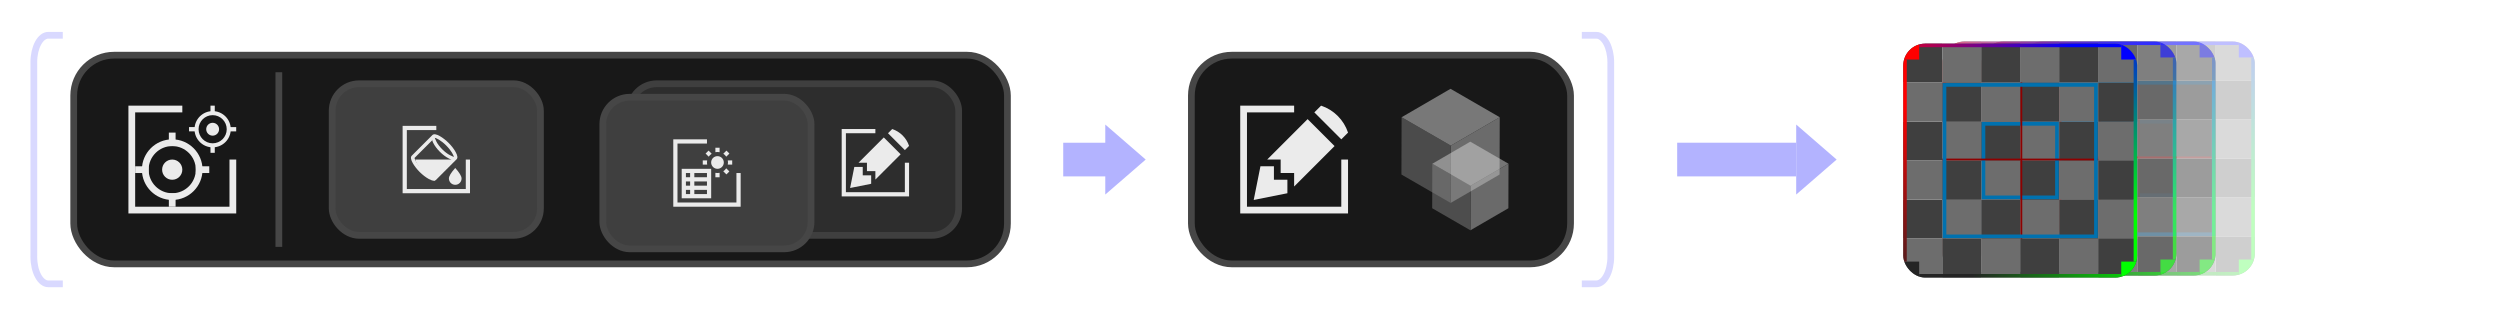 <?xml version="1.0" encoding="UTF-8"?>
<svg id="GatherNearestLights" xmlns="http://www.w3.org/2000/svg" xmlns:xlink="http://www.w3.org/1999/xlink" viewBox="0 0 742.08 92.34">
  <defs>
    <style>
      .cls-1 {
        fill: #b3b3ff;
      }

      .cls-1, .cls-2, .cls-3, .cls-4, .cls-5, .cls-6, .cls-7, .cls-8, .cls-9, .cls-10, .cls-11, .cls-12, .cls-13, .cls-14, .cls-15, .cls-16, .cls-17, .cls-18, .cls-19, .cls-20, .cls-21, .cls-22, .cls-23, .cls-24, .cls-25, .cls-26, .cls-27, .cls-28, .cls-29, .cls-30, .cls-31, .cls-32, .cls-33, .cls-34, .cls-35 {
        stroke-width: 0px;
      }

      .cls-36 {
        opacity: .47;
      }

      .cls-2 {
        fill: url(#linear-gradient-12);
      }

      .cls-3 {
        fill: #242424;
      }

      .cls-4 {
        fill: #0071af;
      }

      .cls-5 {
        fill: url(#linear-gradient);
      }

      .cls-6 {
        fill: #898989;
      }

      .cls-7 {
        fill: blue;
      }

      .cls-37 {
        opacity: .5;
      }

      .cls-8 {
        fill: url(#linear-gradient-6);
      }

      .cls-9 {
        fill: #4b4b4b;
      }

      .cls-10 {
        fill: #dcdcdc;
      }

      .cls-38 {
        clip-path: url(#clippath-2);
      }

      .cls-11 {
        fill: #8e0000;
      }

      .cls-12 {
        fill: url(#linear-gradient-15);
      }

      .cls-13 {
        fill: url(#linear-gradient-11);
      }

      .cls-14 {
        fill: url(#linear-gradient-5);
      }

      .cls-15, .cls-35 {
        fill: #ebebeb;
      }

      .cls-16, .cls-39, .cls-40 {
        fill: none;
      }

      .cls-39 {
        stroke: #b3b3ff;
      }

      .cls-39, .cls-41, .cls-42, .cls-43, .cls-40 {
        stroke-miterlimit: 10;
        stroke-width: 2px;
      }

      .cls-41 {
        fill: #181818;
      }

      .cls-41, .cls-42, .cls-40 {
        stroke: #464646;
      }

      .cls-44 {
        clip-path: url(#clippath-1);
      }

      .cls-45 {
        filter: url(#drop-shadow-6);
      }

      .cls-17, .cls-42 {
        fill: #3f3f3f;
      }

      .cls-18 {
        fill: url(#linear-gradient-13);
      }

      .cls-19 {
        fill: red;
      }

      .cls-46 {
        opacity: .4;
      }

      .cls-20 {
        fill: url(#linear-gradient-16);
      }

      .cls-21 {
        fill: #6b6b6b;
      }

      .cls-22 {
        fill: url(#linear-gradient-14);
      }

      .cls-23 {
        fill: url(#linear-gradient-2);
      }

      .cls-24 {
        fill: #0097f8;
      }

      .cls-25 {
        fill: url(#linear-gradient-7);
      }

      .cls-26 {
        fill: url(#linear-gradient-3);
      }

      .cls-27 {
        fill: lime;
      }

      .cls-47 {
        clip-path: url(#clippath);
      }

      .cls-28 {
        fill: url(#linear-gradient-9);
      }

      .cls-48 {
        clip-path: url(#clippath-3);
      }

      .cls-29 {
        fill: url(#linear-gradient-8);
      }

      .cls-49 {
        opacity: .6;
      }

      .cls-30 {
        fill: #787878;
      }

      .cls-31 {
        fill: #c5c5c5;
      }

      .cls-32 {
        fill: url(#linear-gradient-10);
      }

      .cls-33 {
        fill: #6d6d6d;
      }

      .cls-43 {
        fill: #2d2d2d;
        stroke: #3f3f3f;
      }

      .cls-34 {
        fill: url(#linear-gradient-4);
      }

      .cls-50 {
        opacity: .25;
      }

      .cls-35 {
        fill-rule: evenodd;
      }
    </style>
    <filter id="drop-shadow-6" filterUnits="userSpaceOnUse">
      <feOffset dx="5" dy="4"/>
      <feGaussianBlur result="blur" stdDeviation="8"/>
      <feFlood flood-color="#000" flood-opacity=".65"/>
      <feComposite in2="blur" operator="in"/>
      <feComposite in="SourceGraphic"/>
    </filter>
    <clipPath id="clippath">
      <rect class="cls-16" x="599.85" y="12.33" width="69.44" height="69.44" rx="6.51" ry="6.51"/>
    </clipPath>
    <linearGradient id="linear-gradient" x1="-3100.99" y1="-1268.36" x2="-3100.45" y2="-1268.36" gradientTransform="translate(-342134.1 -140198.18) rotate(-180) scale(110.54)" gradientUnits="userSpaceOnUse">
      <stop offset="0" stop-color="blue"/>
      <stop offset="1" stop-color="red"/>
    </linearGradient>
    <linearGradient id="linear-gradient-2" x1="-3105.8" y1="-1257.69" x2="-3105.26" y2="-1257.69" gradientTransform="translate(-138363.5 343349.22) rotate(90) scale(110.55)" gradientUnits="userSpaceOnUse">
      <stop offset="0" stop-color="blue"/>
      <stop offset="1" stop-color="lime"/>
    </linearGradient>
    <linearGradient id="linear-gradient-3" x1="-3115.95" y1="-1263.02" x2="-3115.41" y2="-1263.02" gradientTransform="translate(345056.7 139701.98) scale(110.54)" gradientUnits="userSpaceOnUse">
      <stop offset="0" stop-color="#242424"/>
      <stop offset="1" stop-color="lime"/>
    </linearGradient>
    <linearGradient id="linear-gradient-4" x1="-3111.14" y1="-1272.65" x2="-3110.6" y2="-1272.65" gradientTransform="translate(141286.1 -343845.42) rotate(-90) scale(110.55)" gradientUnits="userSpaceOnUse">
      <stop offset="0" stop-color="#242424"/>
      <stop offset="1" stop-color="red"/>
    </linearGradient>
    <clipPath id="clippath-1">
      <rect class="cls-16" x="588.21" y="12.33" width="69.44" height="69.44" rx="6.51" ry="6.51"/>
    </clipPath>
    <linearGradient id="linear-gradient-5" x1="-3100.89" x2="-3100.34" xlink:href="#linear-gradient"/>
    <linearGradient id="linear-gradient-6" y1="-1257.59" y2="-1257.59" xlink:href="#linear-gradient-2"/>
    <linearGradient id="linear-gradient-7" x1="-3116.05" x2="-3115.51" xlink:href="#linear-gradient-3"/>
    <linearGradient id="linear-gradient-8" y1="-1272.76" y2="-1272.76" xlink:href="#linear-gradient-4"/>
    <clipPath id="clippath-2">
      <rect class="cls-16" x="576.58" y="12.33" width="69.44" height="69.44" rx="6.51" ry="6.51"/>
    </clipPath>
    <linearGradient id="linear-gradient-9" x1="-3100.78" x2="-3100.24" xlink:href="#linear-gradient"/>
    <linearGradient id="linear-gradient-10" y1="-1257.48" y2="-1257.48" xlink:href="#linear-gradient-2"/>
    <linearGradient id="linear-gradient-11" x1="-3116.16" x2="-3115.62" xlink:href="#linear-gradient-3"/>
    <linearGradient id="linear-gradient-12" y1="-1272.86" y2="-1272.86" xlink:href="#linear-gradient-4"/>
    <clipPath id="clippath-3">
      <rect class="cls-16" x="564.94" y="12.95" width="69.44" height="69.44" rx="6.51" ry="6.51"/>
    </clipPath>
    <linearGradient id="linear-gradient-13" x1="-3100.68" y1="-1268.37" x2="-3100.13" y2="-1268.37" xlink:href="#linear-gradient"/>
    <linearGradient id="linear-gradient-14" x1="-3105.79" y1="-1257.38" x2="-3105.25" y2="-1257.38" xlink:href="#linear-gradient-2"/>
    <linearGradient id="linear-gradient-15" x1="-3116.26" y1="-1263.02" x2="-3115.72" y2="-1263.02" xlink:href="#linear-gradient-3"/>
    <linearGradient id="linear-gradient-16" x1="-3111.15" y1="-1272.97" x2="-3110.6" y2="-1272.97" xlink:href="#linear-gradient-4"/>
  </defs>
  <g>
    <rect class="cls-1" x="497.84" y="42.36" width="35.33" height="10"/>
    <polygon class="cls-1" points="533.17 36.97 533.17 57.75 545.17 47.36 533.17 36.97"/>
  </g>
  <g class="cls-37">
    <path class="cls-39" d="M18.64,84.25h-4.3c-2.36,0-4.3-3.6-4.3-8V18.47c0-4.4,1.93-8,4.3-8h4.3"/>
  </g>
  <g class="cls-37">
    <path class="cls-39" d="M469.53,10.47h4.3c2.36,0,4.3,3.6,4.3,8v57.78c0,4.4-1.93,8-4.3,8h-4.3"/>
  </g>
  <g>
    <rect class="cls-41" x="21.88" y="16.38" width="277.16" height="61.95" rx="12" ry="12"/>
    <g>
      <rect class="cls-42" x="98.6" y="24.86" width="61.82" height="45" rx="8" ry="8"/>
      <g>
        <g>
          <g>
            <path class="cls-35" d="M131.27,44.32c-.79-.79-1.42-1.63-1.76-2.35-.1-.2-.64-1.41-.71-1.72-.4-.19-.29.85-.54,1.21.09.37.19.69.34.96.4.83,1.1,1.76,1.95,2.62.86.85,1.78,1.55,2.6,1.96.4.19.87.48,1.19.52.17-.02.26-.11.27-.24,0-.09.13-.29.35-.62-.18-.02-1.06-.43-1.36-.58-.7-.35-1.54-.97-2.33-1.76Z"/>
            <path class="cls-35" d="M135.13,54.86c1.04,0,1.88-.84,1.88-1.88,0-.69-.63-1.73-1.88-3.12-1.25,1.39-1.88,2.43-1.88,3.12,0,1.04.84,1.88,1.88,1.88Z"/>
            <path class="cls-35" d="M123.26,47.36h11.25l-5.55,6.25-3.1-1.74-2.26-3.58-.34-.93Z"/>
          </g>
          <path class="cls-15" d="M128.78,53.64c-.38,0-.89-.17-1.52-.52-.88-.48-1.83-1.22-2.69-2.07-1.49-1.49-3.21-3.97-2.36-4.82l6.15-6.15c.85-.85,3.33.87,4.82,2.36h0c.85.85,1.59,1.81,2.07,2.69.58,1.05.67,1.75.29,2.14l-6.16,6.16c-.16.16-.36.23-.62.23ZM123.04,46.89c.04.4.71,1.83,2.28,3.41,1.57,1.57,3.01,2.24,3.4,2.28l6-6c-.04-.4-.71-1.83-2.28-3.4h0c-1.57-1.57-3.01-2.24-3.41-2.28l-6,6Z"/>
        </g>
        <path class="cls-15" d="M138.26,56.11v-8.75h1.25v10h-20v-20h10v1.25h-8.75v17.5h17.5Z"/>
      </g>
    </g>
    <g>
      <rect class="cls-43" x="186.95" y="24.86" width="97.61" height="45" rx="8" ry="8"/>
      <g>
        <path class="cls-15" d="M268.59,57.05v-8.75h1.25v10h-20v-20h10v1.25h-8.75v17.5h17.5Z"/>
        <path class="cls-35" d="M253.59,49.55l-1.25,6.25,6.25-1.25v-2.5h-2.5v-2.5h-2.5Z"/>
        <path class="cls-35" d="M254.84,48.3l7.5-7.5,5,5-7.5,7.5v-2.5h-2.5v-2.5h-2.5Z"/>
        <path class="cls-35" d="M263.59,39.55l5,5,1.25-1.25c-.79-2.36-2.64-4.21-5-5l-1.25,1.25Z"/>
      </g>
      <g class="cls-45">
        <rect class="cls-42" x="173.93" y="24.86" width="61.82" height="45" rx="8" ry="8"/>
        <g>
          <g>
            <path class="cls-15" d="M207.35,47.3v1.31h1.25v-1.31c-.2.04-.41.06-.62.06s-.42-.02-.62-.06Z"/>
            <path class="cls-15" d="M208.6,41.17v-1.31h-1.25v1.31c.2-.04.41-.06.62-.06s.42.02.62.06Z"/>
            <path class="cls-15" d="M204.91,43.61h-1.31v1.25h1.31c-.04-.2-.06-.41-.06-.62s.02-.42.06-.62Z"/>
            <path class="cls-15" d="M211.03,44.86h1.31v-1.25h-1.31c.04.2.06.41.06.62s-.02.42-.06.62Z"/>
            <path class="cls-15" d="M210.58,42.51l.93-.93-.88-.88-.93.93c.35.23.65.53.88.88Z"/>
            <path class="cls-15" d="M206.25,41.63l-.93-.93-.88.88.93.93c.23-.35.53-.65.88-.88Z"/>
            <path class="cls-15" d="M209.69,46.84l.93.93.88-.88-.93-.93c-.23.35-.53.65-.88.88Z"/>
            <circle class="cls-15" cx="207.97" cy="44.23" r="1.88"/>
          </g>
          <polygon class="cls-15" points="196.1 57.36 194.85 57.36 194.85 37.36 204.85 37.36 204.85 38.61 196.1 38.61 196.1 56.11 213.6 56.11 213.6 47.36 214.85 47.36 214.85 57.36 196.1 57.36"/>
          <path class="cls-15" d="M204.85,46.11h-7.5v8.75h8.75v-8.75h-1.25ZM199.85,53.61h-1.25v-1.25h1.25v1.25ZM199.85,51.11h-1.25v-1.25h1.25v1.25ZM199.85,48.61h-1.25v-1.25h1.25v1.25ZM204.85,53.61h-3.75v-1.25h3.75v1.25ZM204.85,51.11h-3.75v-1.25h3.75v1.25ZM204.85,48.61h-3.75v-1.25h3.75v1.25Z"/>
        </g>
      </g>
    </g>
    <line class="cls-40" x1="82.77" y1="21.44" x2="82.77" y2="73.28"/>
    <g>
      <path class="cls-15" d="M68.12,61.36v-14h2v16h-32V31.36h16v2h-14v28h28Z"/>
      <circle class="cls-15" cx="51.12" cy="50.36" r="3"/>
      <path class="cls-15" d="M51.12,59.36c-4.96,0-9-4.04-9-9s4.04-9,9-9,9,4.04,9,9-4.04,9-9,9ZM51.12,43.36c-3.86,0-7,3.14-7,7s3.14,7,7,7,7-3.14,7-7-3.14-7-7-7Z"/>
      <rect class="cls-15" x="50.12" y="39.36" width="2" height="4"/>
      <rect class="cls-15" x="50.12" y="57.36" width="2" height="4"/>
      <rect class="cls-15" x="59.12" y="48.36" width="2" height="4" transform="translate(110.48 -9.76) rotate(90)"/>
      <rect class="cls-15" x="41.12" y="48.36" width="2" height="4" transform="translate(92.48 8.24) rotate(90)"/>
      <circle class="cls-15" cx="63.12" cy="38.36" r="1.91"/>
      <path class="cls-15" d="M63.12,43.74c-2.96,0-5.38-2.41-5.38-5.38s2.41-5.38,5.38-5.38,5.38,2.41,5.38,5.38-2.41,5.38-5.38,5.38ZM63.12,34.18c-2.3,0-4.18,1.88-4.18,4.18s1.88,4.18,4.18,4.18,4.18-1.88,4.18-4.18-1.88-4.18-4.18-4.18Z"/>
      <rect class="cls-15" x="62.48" y="31.36" width="1.27" height="2.55"/>
      <rect class="cls-15" x="62.48" y="42.81" width="1.27" height="2.55"/>
      <rect class="cls-15" x="68.21" y="37.09" width="1.27" height="2.55" transform="translate(107.2 -30.48) rotate(90)"/>
      <rect class="cls-15" x="56.75" y="37.09" width="1.27" height="2.55" transform="translate(95.75 -19.03) rotate(90)"/>
    </g>
  </g>
  <g>
    <rect class="cls-41" x="353.64" y="16.38" width="112.55" height="61.95" rx="12" ry="12"/>
    <g>
      <g>
        <polygon class="cls-21" points="445.17 34.8 445.12 51.81 430.6 60.24 430.65 43.23 445.17 34.8"/>
        <polygon class="cls-9" points="430.65 43.23 430.6 60.24 415.99 51.81 416.04 34.8 430.65 43.23"/>
        <polygon class="cls-30" points="445.17 34.8 430.65 43.23 416.04 34.8 430.56 26.36 445.17 34.8"/>
      </g>
      <g class="cls-36">
        <g>
          <polygon class="cls-31" points="447.77 48.6 447.74 61.81 436.46 68.36 436.51 55.15 447.77 48.6"/>
          <polygon class="cls-6" points="436.51 55.15 436.46 68.36 425.12 61.81 425.16 48.6 436.51 55.15"/>
          <polygon class="cls-10" points="447.77 48.6 436.51 55.15 425.16 48.6 436.43 42.05 447.77 48.6"/>
        </g>
      </g>
    </g>
    <g>
      <path class="cls-15" d="M398.14,61.36v-14h2v16h-32V31.36h16v2h-14v28h28Z"/>
      <path class="cls-35" d="M374.14,49.36l-2,10,10-2v-4h-4v-4h-4Z"/>
      <path class="cls-35" d="M376.14,47.36l12-12,8,8-12,12v-4h-4v-4h-4Z"/>
      <path class="cls-35" d="M390.14,33.36l8,8,2-2c-1.26-3.78-4.22-6.74-8-8l-2,2Z"/>
    </g>
  </g>
  <polygon class="cls-1" points="340.08 47.36 328.08 36.97 328.08 42.36 315.6 42.36 315.6 52.36 328.08 52.36 328.08 57.75 340.08 47.36"/>
  <g>
    <g class="cls-50">
      <g class="cls-47">
        <rect class="cls-17" x="599.85" y="12.33" width="11.57" height="11.57"/>
        <rect class="cls-17" x="622.99" y="12.33" width="11.57" height="11.57"/>
        <rect class="cls-17" x="646.14" y="12.33" width="11.57" height="11.57"/>
        <rect class="cls-33" x="611.42" y="12.33" width="11.57" height="11.57"/>
        <rect class="cls-33" x="634.57" y="12.33" width="11.57" height="11.57"/>
        <rect class="cls-33" x="657.71" y="12.33" width="11.57" height="11.57"/>
        <rect class="cls-17" x="599.85" y="35.47" width="11.57" height="11.57"/>
        <rect class="cls-17" x="622.99" y="35.47" width="11.57" height="11.57"/>
        <rect class="cls-17" x="646.14" y="35.47" width="11.57" height="11.57"/>
        <rect class="cls-33" x="611.42" y="35.47" width="11.57" height="11.57"/>
        <rect class="cls-33" x="634.57" y="35.47" width="11.57" height="11.57"/>
        <rect class="cls-33" x="657.71" y="35.47" width="11.57" height="11.57"/>
        <rect class="cls-17" x="599.85" y="58.62" width="11.57" height="11.57"/>
        <rect class="cls-17" x="622.99" y="58.62" width="11.57" height="11.57"/>
        <rect class="cls-17" x="646.14" y="58.62" width="11.57" height="11.57"/>
        <rect class="cls-33" x="611.42" y="58.62" width="11.57" height="11.57"/>
        <rect class="cls-33" x="634.57" y="58.62" width="11.57" height="11.57"/>
        <rect class="cls-33" x="657.71" y="58.62" width="11.57" height="11.57"/>
        <rect class="cls-17" x="657.71" y="23.9" width="11.57" height="11.57"/>
        <rect class="cls-17" x="634.57" y="23.9" width="11.57" height="11.57"/>
        <rect class="cls-17" x="611.42" y="23.9" width="11.57" height="11.57"/>
        <rect class="cls-33" x="646.14" y="23.9" width="11.57" height="11.57"/>
        <rect class="cls-33" x="622.99" y="23.9" width="11.57" height="11.57"/>
        <rect class="cls-33" x="599.85" y="23.9" width="11.57" height="11.57"/>
        <rect class="cls-17" x="657.71" y="47.05" width="11.57" height="11.57"/>
        <rect class="cls-17" x="634.57" y="47.05" width="11.57" height="11.57"/>
        <rect class="cls-17" x="611.42" y="47.05" width="11.57" height="11.57"/>
        <rect class="cls-33" x="646.14" y="47.05" width="11.57" height="11.57"/>
        <rect class="cls-33" x="622.99" y="47.05" width="11.57" height="11.57"/>
        <rect class="cls-33" x="599.85" y="47.05" width="11.57" height="11.57"/>
        <rect class="cls-17" x="657.71" y="70.19" width="11.57" height="11.57"/>
        <rect class="cls-17" x="634.57" y="70.19" width="11.57" height="11.57"/>
        <rect class="cls-17" x="611.42" y="70.19" width="11.57" height="11.57"/>
        <rect class="cls-33" x="646.14" y="70.19" width="11.57" height="11.57"/>
        <rect class="cls-33" x="622.99" y="70.19" width="11.57" height="11.57"/>
        <rect class="cls-33" x="599.85" y="70.19" width="11.57" height="11.57"/>
        <rect class="cls-19" x="599.85" y="12.33" width="4.73" height="4.73"/>
        <rect class="cls-3" x="599.85" y="77.03" width="4.73" height="4.73"/>
        <rect class="cls-27" x="664.55" y="77.03" width="4.73" height="4.73"/>
        <rect class="cls-7" x="664.55" y="12.33" width="4.73" height="4.73"/>
        <rect class="cls-5" x="604.58" y="12.33" width="59.97" height="1.05"/>
        <rect class="cls-23" x="668.24" y="17.06" width="1.05" height="59.97"/>
        <rect class="cls-26" x="604.58" y="80.72" width="59.97" height="1.05"/>
        <rect class="cls-34" x="599.85" y="17.06" width="1.05" height="59.97"/>
        <polygon class="cls-24" points="623.66 36.14 623.66 36.68 644.93 36.68 644.93 57.41 624.2 57.41 624.2 36.14 623.66 36.14 623.66 36.68 623.66 36.14 623.12 36.14 623.12 58.5 646.02 58.5 646.02 35.6 623.12 35.6 623.12 36.14 623.66 36.14"/>
        <polyline class="cls-19" points="611.42 46.98 657.71 46.98 657.71 46.44 611.42 46.44"/>
        <polyline class="cls-19" points="634.63 23.9 634.63 70.2 635.17 70.2 635.17 23.9"/>
        <polygon class="cls-24" points="612.09 24.57 612.09 25.11 656.5 25.11 656.5 68.98 612.63 68.98 612.63 24.57 612.09 24.57 612.09 25.11 612.09 24.57 611.54 24.57 611.54 70.07 657.59 70.07 657.59 24.03 611.54 24.03 611.54 24.57 612.09 24.57"/>
      </g>
    </g>
    <g class="cls-46">
      <g class="cls-44">
        <rect class="cls-17" x="588.21" y="12.33" width="11.57" height="11.57"/>
        <rect class="cls-17" x="611.36" y="12.33" width="11.57" height="11.57"/>
        <rect class="cls-17" x="634.51" y="12.33" width="11.57" height="11.57"/>
        <rect class="cls-33" x="599.79" y="12.33" width="11.57" height="11.57"/>
        <rect class="cls-33" x="622.93" y="12.33" width="11.57" height="11.57"/>
        <rect class="cls-33" x="646.08" y="12.33" width="11.57" height="11.57"/>
        <rect class="cls-17" x="588.21" y="35.47" width="11.57" height="11.57"/>
        <rect class="cls-17" x="611.36" y="35.47" width="11.57" height="11.57"/>
        <rect class="cls-17" x="634.51" y="35.47" width="11.57" height="11.57"/>
        <rect class="cls-33" x="599.79" y="35.47" width="11.57" height="11.57"/>
        <rect class="cls-33" x="622.93" y="35.47" width="11.57" height="11.57"/>
        <rect class="cls-33" x="646.08" y="35.47" width="11.57" height="11.57"/>
        <rect class="cls-17" x="588.21" y="58.62" width="11.57" height="11.57"/>
        <rect class="cls-17" x="611.36" y="58.62" width="11.57" height="11.57"/>
        <rect class="cls-17" x="634.51" y="58.62" width="11.57" height="11.57"/>
        <rect class="cls-33" x="599.79" y="58.62" width="11.57" height="11.57"/>
        <rect class="cls-33" x="622.93" y="58.62" width="11.57" height="11.57"/>
        <rect class="cls-33" x="646.08" y="58.62" width="11.57" height="11.57"/>
        <rect class="cls-17" x="646.08" y="23.9" width="11.57" height="11.57"/>
        <rect class="cls-17" x="622.93" y="23.9" width="11.57" height="11.57"/>
        <rect class="cls-17" x="599.79" y="23.9" width="11.57" height="11.57"/>
        <rect class="cls-33" x="634.51" y="23.9" width="11.57" height="11.57"/>
        <rect class="cls-33" x="611.36" y="23.9" width="11.57" height="11.57"/>
        <rect class="cls-33" x="588.21" y="23.9" width="11.57" height="11.57"/>
        <rect class="cls-17" x="646.08" y="47.05" width="11.57" height="11.57"/>
        <rect class="cls-17" x="622.93" y="47.05" width="11.57" height="11.57"/>
        <rect class="cls-17" x="599.79" y="47.05" width="11.57" height="11.57"/>
        <rect class="cls-33" x="634.51" y="47.05" width="11.57" height="11.57"/>
        <rect class="cls-33" x="611.36" y="47.05" width="11.57" height="11.57"/>
        <rect class="cls-33" x="588.21" y="47.05" width="11.57" height="11.57"/>
        <rect class="cls-17" x="646.08" y="70.19" width="11.57" height="11.57"/>
        <rect class="cls-17" x="622.93" y="70.19" width="11.57" height="11.57"/>
        <rect class="cls-17" x="599.79" y="70.19" width="11.57" height="11.57"/>
        <rect class="cls-33" x="634.51" y="70.19" width="11.57" height="11.57"/>
        <rect class="cls-33" x="611.36" y="70.19" width="11.57" height="11.57"/>
        <rect class="cls-33" x="588.21" y="70.19" width="11.57" height="11.57"/>
        <rect class="cls-19" x="588.21" y="12.33" width="4.73" height="4.73"/>
        <rect class="cls-3" x="588.21" y="77.03" width="4.73" height="4.73"/>
        <rect class="cls-27" x="652.92" y="77.03" width="4.73" height="4.73"/>
        <rect class="cls-7" x="652.92" y="12.33" width="4.73" height="4.73"/>
        <rect class="cls-14" x="592.95" y="12.33" width="59.97" height="1.05"/>
        <rect class="cls-8" x="656.6" y="17.06" width="1.05" height="59.97"/>
        <rect class="cls-25" x="592.95" y="80.72" width="59.97" height="1.05"/>
        <rect class="cls-29" x="588.21" y="17.06" width="1.05" height="59.97"/>
        <polygon class="cls-24" points="612.03 36.14 612.03 36.68 633.3 36.68 633.3 57.41 612.57 57.41 612.57 36.14 612.03 36.14 612.03 36.68 612.03 36.14 611.48 36.14 611.48 58.5 634.38 58.5 634.38 35.6 611.48 35.6 611.48 36.14 612.03 36.14"/>
        <polyline class="cls-19" points="599.79 46.98 646.08 46.98 646.08 46.44 599.79 46.44"/>
        <polyline class="cls-19" points="623 23.9 623 70.2 623.54 70.2 623.54 23.9"/>
        <polygon class="cls-24" points="600.45 24.57 600.45 25.11 644.87 25.11 644.87 68.98 601 68.98 601 24.57 600.45 24.57 600.45 25.11 600.45 24.57 599.91 24.57 599.91 70.07 645.95 70.07 645.95 24.03 599.91 24.03 599.91 24.57 600.45 24.57"/>
      </g>
    </g>
    <g class="cls-49">
      <g class="cls-38">
        <rect class="cls-17" x="576.58" y="12.33" width="11.57" height="11.57"/>
        <rect class="cls-17" x="599.72" y="12.33" width="11.57" height="11.57"/>
        <rect class="cls-17" x="622.87" y="12.33" width="11.57" height="11.57"/>
        <rect class="cls-33" x="588.15" y="12.33" width="11.57" height="11.57"/>
        <rect class="cls-33" x="611.3" y="12.33" width="11.57" height="11.57"/>
        <rect class="cls-33" x="634.45" y="12.33" width="11.57" height="11.57"/>
        <rect class="cls-17" x="576.58" y="35.47" width="11.57" height="11.57"/>
        <rect class="cls-17" x="599.72" y="35.47" width="11.57" height="11.57"/>
        <rect class="cls-17" x="622.87" y="35.47" width="11.57" height="11.57"/>
        <rect class="cls-33" x="588.15" y="35.47" width="11.57" height="11.57"/>
        <rect class="cls-33" x="611.3" y="35.47" width="11.57" height="11.57"/>
        <rect class="cls-33" x="634.45" y="35.47" width="11.57" height="11.57"/>
        <rect class="cls-17" x="576.58" y="58.62" width="11.57" height="11.57"/>
        <rect class="cls-17" x="599.72" y="58.62" width="11.57" height="11.57"/>
        <rect class="cls-17" x="622.87" y="58.62" width="11.57" height="11.57"/>
        <rect class="cls-33" x="588.15" y="58.62" width="11.57" height="11.57"/>
        <rect class="cls-33" x="611.3" y="58.62" width="11.57" height="11.57"/>
        <rect class="cls-33" x="634.45" y="58.62" width="11.57" height="11.57"/>
        <rect class="cls-17" x="634.45" y="23.9" width="11.57" height="11.57"/>
        <rect class="cls-17" x="611.3" y="23.9" width="11.57" height="11.57"/>
        <rect class="cls-17" x="588.15" y="23.9" width="11.57" height="11.57"/>
        <rect class="cls-33" x="622.87" y="23.9" width="11.57" height="11.57"/>
        <rect class="cls-33" x="599.72" y="23.9" width="11.57" height="11.57"/>
        <rect class="cls-33" x="576.58" y="23.9" width="11.57" height="11.57"/>
        <rect class="cls-17" x="634.45" y="47.05" width="11.57" height="11.57"/>
        <rect class="cls-17" x="611.3" y="47.05" width="11.57" height="11.57"/>
        <rect class="cls-17" x="588.15" y="47.05" width="11.57" height="11.57"/>
        <rect class="cls-33" x="622.87" y="47.05" width="11.57" height="11.57"/>
        <rect class="cls-33" x="599.72" y="47.05" width="11.57" height="11.57"/>
        <rect class="cls-33" x="576.58" y="47.05" width="11.57" height="11.57"/>
        <rect class="cls-17" x="634.45" y="70.19" width="11.57" height="11.57"/>
        <rect class="cls-17" x="611.3" y="70.19" width="11.57" height="11.57"/>
        <rect class="cls-17" x="588.15" y="70.19" width="11.57" height="11.57"/>
        <rect class="cls-33" x="622.87" y="70.19" width="11.57" height="11.57"/>
        <rect class="cls-33" x="599.72" y="70.19" width="11.57" height="11.57"/>
        <rect class="cls-33" x="576.58" y="70.19" width="11.57" height="11.57"/>
        <rect class="cls-19" x="576.58" y="12.33" width="4.73" height="4.73"/>
        <rect class="cls-3" x="576.58" y="77.03" width="4.73" height="4.73"/>
        <rect class="cls-27" x="641.28" y="77.03" width="4.73" height="4.73"/>
        <rect class="cls-7" x="641.28" y="12.33" width="4.73" height="4.73"/>
        <rect class="cls-28" x="581.31" y="12.33" width="59.97" height="1.05"/>
        <rect class="cls-32" x="644.97" y="17.06" width="1.05" height="59.97"/>
        <rect class="cls-13" x="581.31" y="80.72" width="59.97" height="1.05"/>
        <rect class="cls-2" x="576.58" y="17.06" width="1.05" height="59.97"/>
        <polygon class="cls-24" points="600.39 36.14 600.39 36.68 621.66 36.68 621.66 57.41 600.93 57.41 600.93 36.14 600.39 36.14 600.39 36.68 600.39 36.14 599.85 36.14 599.85 58.5 622.75 58.5 622.75 35.6 599.85 35.6 599.85 36.14 600.39 36.14"/>
        <polyline class="cls-19" points="588.15 46.98 634.45 46.98 634.45 46.44 588.15 46.44"/>
        <polyline class="cls-19" points="611.36 23.9 611.36 70.2 611.9 70.2 611.9 23.9"/>
        <polygon class="cls-24" points="588.82 24.57 588.82 25.11 633.23 25.11 633.23 68.98 589.36 68.98 589.36 24.57 588.82 24.57 588.82 25.11 588.82 24.57 588.28 24.57 588.28 70.07 634.32 70.07 634.32 24.03 588.28 24.03 588.28 24.57 588.82 24.57"/>
      </g>
    </g>
    <g class="cls-48">
      <rect class="cls-17" x="564.94" y="12.95" width="11.57" height="11.57"/>
      <rect class="cls-17" x="588.09" y="12.95" width="11.57" height="11.57"/>
      <rect class="cls-17" x="611.24" y="12.95" width="11.57" height="11.57"/>
      <rect class="cls-33" x="576.52" y="12.95" width="11.57" height="11.57"/>
      <rect class="cls-33" x="599.66" y="12.95" width="11.57" height="11.57"/>
      <rect class="cls-33" x="622.81" y="12.95" width="11.57" height="11.57"/>
      <rect class="cls-17" x="564.94" y="36.1" width="11.57" height="11.57"/>
      <rect class="cls-17" x="588.09" y="36.1" width="11.57" height="11.57"/>
      <rect class="cls-17" x="611.24" y="36.1" width="11.57" height="11.57"/>
      <rect class="cls-33" x="576.52" y="36.1" width="11.57" height="11.57"/>
      <rect class="cls-33" x="599.66" y="36.1" width="11.57" height="11.57"/>
      <rect class="cls-33" x="622.81" y="36.1" width="11.57" height="11.57"/>
      <rect class="cls-17" x="564.94" y="59.25" width="11.57" height="11.57"/>
      <rect class="cls-17" x="588.09" y="59.25" width="11.57" height="11.57"/>
      <rect class="cls-17" x="611.24" y="59.25" width="11.57" height="11.57"/>
      <rect class="cls-33" x="576.52" y="59.25" width="11.57" height="11.57"/>
      <rect class="cls-33" x="599.66" y="59.25" width="11.57" height="11.57"/>
      <rect class="cls-33" x="622.81" y="59.25" width="11.57" height="11.57"/>
      <rect class="cls-17" x="622.81" y="24.52" width="11.57" height="11.57"/>
      <rect class="cls-17" x="599.66" y="24.52" width="11.57" height="11.57"/>
      <rect class="cls-17" x="576.52" y="24.52" width="11.57" height="11.57"/>
      <rect class="cls-33" x="611.24" y="24.52" width="11.57" height="11.57"/>
      <rect class="cls-33" x="588.09" y="24.52" width="11.57" height="11.57"/>
      <rect class="cls-33" x="564.94" y="24.52" width="11.57" height="11.57"/>
      <rect class="cls-17" x="622.81" y="47.67" width="11.57" height="11.57"/>
      <rect class="cls-17" x="599.66" y="47.67" width="11.57" height="11.57"/>
      <rect class="cls-17" x="576.52" y="47.67" width="11.57" height="11.57"/>
      <rect class="cls-33" x="611.24" y="47.67" width="11.57" height="11.57"/>
      <rect class="cls-33" x="588.09" y="47.67" width="11.57" height="11.57"/>
      <rect class="cls-33" x="564.94" y="47.67" width="11.57" height="11.57"/>
      <rect class="cls-17" x="622.81" y="70.82" width="11.57" height="11.57"/>
      <rect class="cls-17" x="599.66" y="70.82" width="11.57" height="11.57"/>
      <rect class="cls-17" x="576.52" y="70.82" width="11.57" height="11.57"/>
      <rect class="cls-33" x="611.24" y="70.82" width="11.57" height="11.57"/>
      <rect class="cls-33" x="588.09" y="70.82" width="11.57" height="11.57"/>
      <rect class="cls-33" x="564.94" y="70.82" width="11.57" height="11.57"/>
      <rect class="cls-19" x="564.94" y="12.95" width="4.73" height="4.73"/>
      <rect class="cls-3" x="564.94" y="77.66" width="4.73" height="4.73"/>
      <rect class="cls-27" x="629.65" y="77.66" width="4.73" height="4.73"/>
      <rect class="cls-7" x="629.65" y="12.95" width="4.73" height="4.73"/>
      <rect class="cls-18" x="569.68" y="12.95" width="59.97" height="1.05"/>
      <rect class="cls-22" x="633.33" y="17.69" width="1.05" height="59.97"/>
      <rect class="cls-12" x="569.68" y="81.34" width="59.97" height="1.05"/>
      <rect class="cls-20" x="564.94" y="17.69" width="1.05" height="59.97"/>
      <polygon class="cls-4" points="588.76 36.77 588.76 37.31 610.03 37.31 610.03 58.04 589.3 58.04 589.3 36.77 588.76 36.77 588.76 37.31 588.76 36.77 588.22 36.77 588.22 59.12 611.11 59.12 611.11 36.22 588.22 36.22 588.22 36.77 588.76 36.77"/>
      <polyline class="cls-11" points="576.52 47.61 622.81 47.61 622.81 47.07 576.52 47.07"/>
      <polyline class="cls-11" points="599.73 24.52 599.73 70.82 600.27 70.82 600.27 24.52"/>
      <polygon class="cls-4" points="577.18 25.19 577.18 25.74 621.6 25.74 621.6 69.61 577.73 69.61 577.73 25.19 577.18 25.19 577.18 25.74 577.18 25.19 576.64 25.19 576.64 70.69 622.69 70.69 622.69 24.65 576.64 24.65 576.64 25.19 577.18 25.19"/>
    </g>
  </g>
</svg>